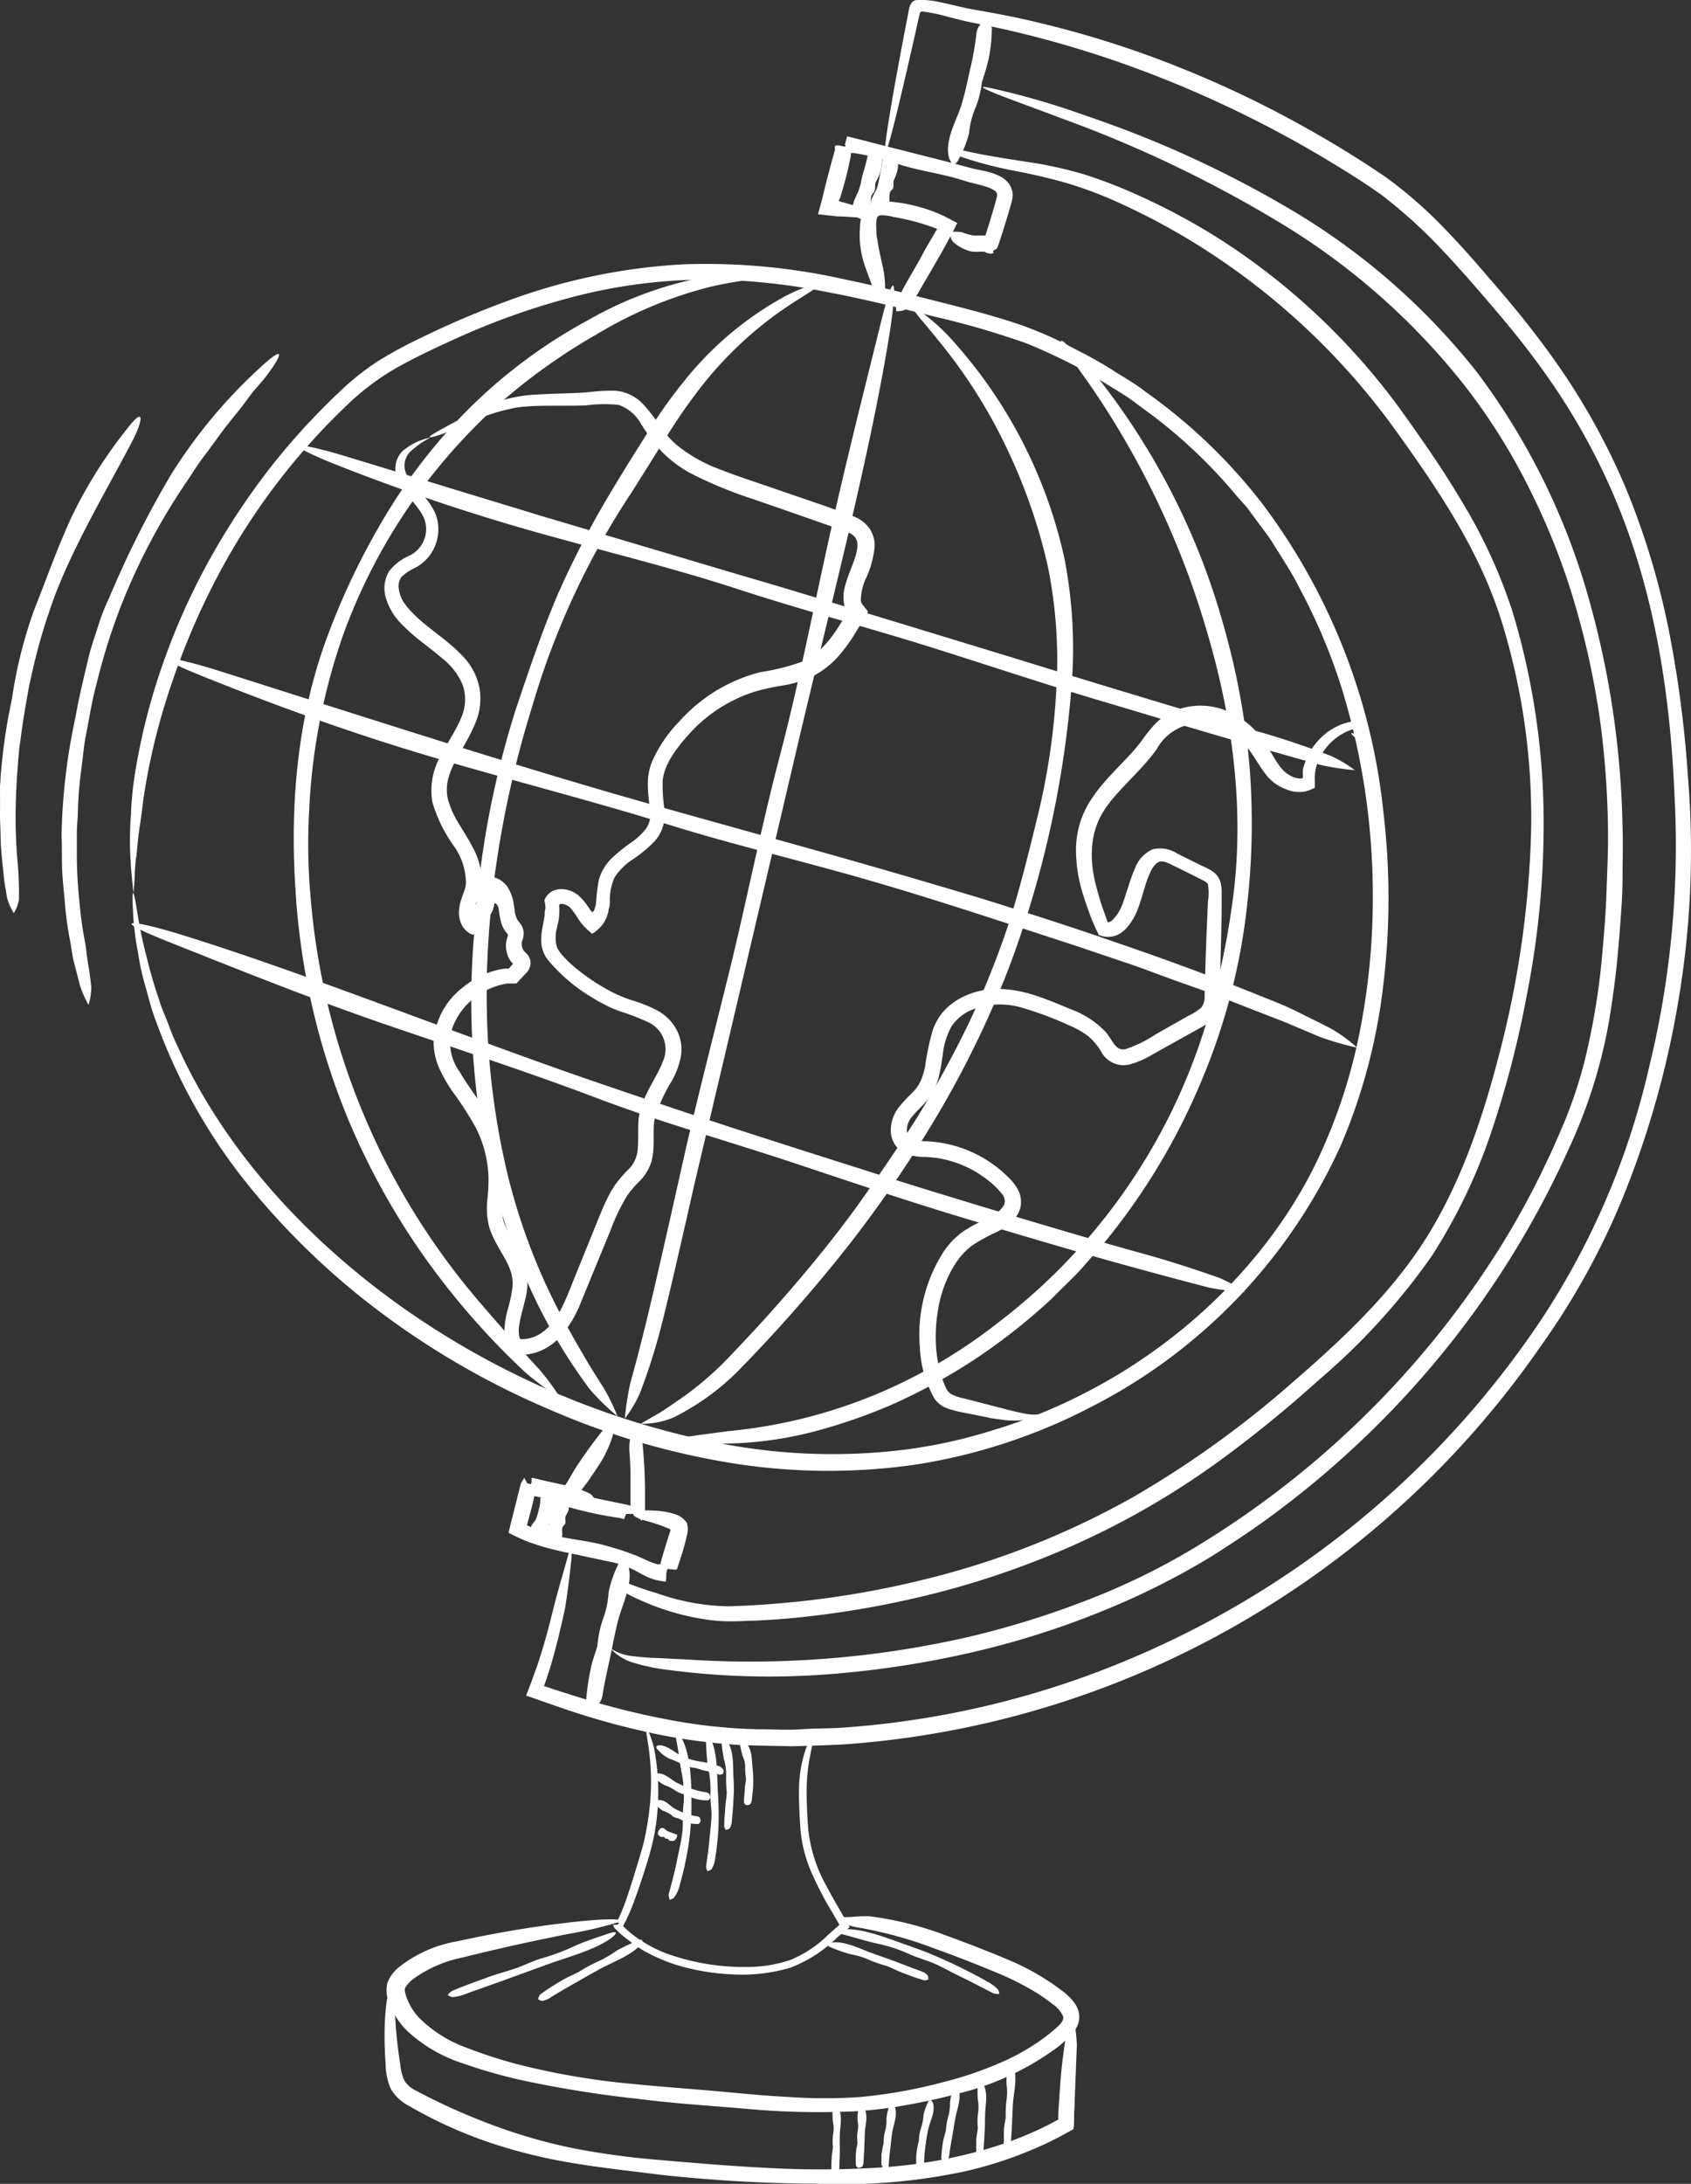 <svg id="OBJECTS" xmlns="http://www.w3.org/2000/svg" viewBox="0 0 171.43 221.27"><rect x="0" y="0" width="171.43" height="221.27" fill="#333333" stroke="none"/><defs><style>.cls-1{fill:#fff;}</style></defs><path class="cls-1" d="M776.21,270.11A64.39,64.39,0,0,1,779.33,258a67.77,67.77,0,0,1,4.83-10.49,72.15,72.15,0,0,1,6-8.95,70.16,70.16,0,0,1,6.85-7.46A26.84,26.84,0,0,1,800.9,228a41.88,41.88,0,0,1,4.24-2.3,89.54,89.54,0,0,1,8.59-3.69,60.6,60.6,0,0,1,18.16-3.82,64.09,64.09,0,0,1,16.38,1.54c2.67.55,5.31,1.19,7.93,1.86s5.24,1.3,7.86,2.1a38.13,38.13,0,0,1,7.62,3.15,40.48,40.48,0,0,1,3.58,2c1.15.74,2.36,1.4,3.43,2.25a55.18,55.18,0,0,1,11.85,11.34,62.79,62.79,0,0,1,12.31,31.48,73.44,73.44,0,0,1,0,17,58.56,58.56,0,0,1-4.3,16.46A55.35,55.35,0,0,1,873.12,334a57.7,57.7,0,0,1-17.83,5.82,62,62,0,0,1-18.79-.21,77.14,77.14,0,0,1-18.4-5.47,81.83,81.83,0,0,1-16.54-9.47,75.35,75.35,0,0,1-13.76-13.12A57.35,57.35,0,0,1,778.44,295c-.56-1.4-.84-2.73-1.19-3.9a25.65,25.65,0,0,1-.68-3.19,27.47,27.47,0,0,1-.51-4.27c-.11-1.94,0-2.14.2-1.17s.44,3.13,1.17,5.83a44.21,44.21,0,0,0,1.28,4.4c.22.79.58,1.56.89,2.36s.6,1.61,1,2.39c8.72,19.3,30.62,35.58,55.17,40.23a59.59,59.59,0,0,0,18.6.6,51.58,51.58,0,0,0,9-2,53.82,53.82,0,0,0,8.52-3.39c10.9-5.4,19.69-14.24,24.37-24.2a55.26,55.26,0,0,0,4.3-13.43,69.26,69.26,0,0,0,1.19-12.42,71.53,71.53,0,0,0-3.2-21.86,58.87,58.87,0,0,0-4.2-9.93c-.81-1.64-1.85-3.17-2.84-4.78-.52-.79-1.12-1.53-1.68-2.31l-.86-1.17-1-1.11a51.35,51.35,0,0,0-9-8.51c-.9-.63-1.76-1.36-2.74-1.94l-2.95-1.82a57.8,57.8,0,0,0-6.56-3.18,84.36,84.36,0,0,0-9.36-2.73c-3.48-.87-7.23-1.81-11.19-2.55a63.19,63.19,0,0,0-12.45-1.21,54.33,54.33,0,0,0-12.92,1.72,74.32,74.32,0,0,0-12.33,4.4c-2,.91-3.91,1.82-5.71,2.83a25.64,25.64,0,0,0-4.85,3.62,67.25,67.25,0,0,0-12.86,16.72A73.3,73.3,0,0,0,780,260.61a65.87,65.87,0,0,0-2.89,11.81c-.12,1.06-.25,2-.38,2.83s-.19,1.61-.27,2.33c0,.37-.09.72-.13,1.07l-.08,1.06c0,.7-.08,1.43-.13,2.21-.1-.84-.24-2.15-.32-3.61s-.06-3.08.07-4.5c0-.71.08-1.38.13-2s.13-1.07.18-1.43C776.27,269.69,776.3,269.48,776.21,270.11Z" transform="translate(-762.58 -191.41)"/><path class="cls-1" d="M826.47,331.58c1.39-5,2.34-9.22,3.22-13.05s1.65-7.33,2.48-11c1.49-6.43,3.14-12.72,4.69-19.1,1.6-6.69,2.92-13.3,4.64-19.9,1.92-7.24,3.37-14.62,5-22,1.65-7.56,3.52-14.9,5.36-22.35,1.72-7,1.56-3.08.88,1.16-2.05,12.78-6.54,29.66-9.6,42.85l-6.84,29.13L833,311.29c-1.19,5.25-2.38,10.51-3.26,14a61.38,61.38,0,0,1-2.29,7.28,12.18,12.18,0,0,1-1.53,2.57A30.55,30.55,0,0,1,826.47,331.58Z" transform="translate(-762.58 -191.41)"/><path class="cls-1" d="M822.34,332.13a55.73,55.73,0,0,1-7.23-13.06,67.27,67.27,0,0,1-3.48-12,79.79,79.79,0,0,1-.92-21.7,92.88,92.88,0,0,1,4.17-22.12c1.32-3.91,2.62-7.82,4.26-11.65a94.07,94.07,0,0,1,5.77-11c1.09-1.82,2.22-3.6,3.34-5.38a49.23,49.23,0,0,1,3.68-5.19,33.82,33.82,0,0,1,9.66-8.28,16.86,16.86,0,0,1,3.57-1.55c.63-.17.73-.1.47.14-.52.46-2.46,1.54-4.33,2.89a38.21,38.21,0,0,0-7.94,7.76A57.43,57.43,0,0,0,830,235.9l-3.33,5.31A79.54,79.54,0,0,0,816.53,263a103.75,103.75,0,0,0-3.62,15.86c-.17,1.18-.34,2.36-.45,3.57s-.25,2.46-.33,3.77a83.28,83.28,0,0,0-.16,8.86,77.19,77.19,0,0,0,2.08,15.39,62.19,62.19,0,0,0,5.54,14.47c1.29,2.38,2.81,5,4.17,7.08a21.16,21.16,0,0,1,1.42,2.91A23.25,23.25,0,0,1,822.34,332.13Z" transform="translate(-762.58 -191.41)"/><path class="cls-1" d="M815.89,330.51a76.75,76.75,0,0,1-11-12.77,73.53,73.53,0,0,1-6.78-12.37,71.87,71.87,0,0,1-5.58-23.9c-.55-8.57.18-17.21,3.13-25.28a73.25,73.25,0,0,1,6.09-12.69,56.07,56.07,0,0,1,8.77-11.08,52.81,52.81,0,0,1,11.62-8.54,38,38,0,0,1,13.56-4.68,17.32,17.32,0,0,1,4.4-.09c.74.1.8.21.43.32-.75.18-3.25.43-5.78,1a42.16,42.16,0,0,0-11.64,4.83,59.73,59.73,0,0,0-11.08,8.12,58.08,58.08,0,0,0-14.7,22.46,62.56,62.56,0,0,0-3.42,17.94,59.92,59.92,0,0,0,.14,8.32,72,72,0,0,0,17,41.07c2,2.34,4.25,4.87,6.21,7a24,24,0,0,1,2.16,2.94A32.26,32.26,0,0,1,815.89,330.51Z" transform="translate(-762.58 -191.41)"/><path class="cls-1" d="M830.84,333.63a32.71,32.71,0,0,0,6-5.09c1.7-1.79,3.27-3.47,4.71-5.12,2.9-3.29,5.41-6.36,7.87-9.73,2.14-3,4.2-6,6.13-9.05a106.59,106.59,0,0,0,5.24-9.56A89.4,89.4,0,0,0,865,284.5c1.12-3.6,2-7.23,2.9-10.92a69.74,69.74,0,0,0,1.77-12.36,47.73,47.73,0,0,0-.85-12.36,56.22,56.22,0,0,0-4.16-12,52.64,52.64,0,0,0-6.74-10.7c-1.25-1.56-2.07-2.48-2.46-3s-.35-.66,0-.5a20.69,20.69,0,0,1,4,3.6,48.44,48.44,0,0,1,11.05,21.83,47.84,47.84,0,0,1,.69,13,104.19,104.19,0,0,1-6.28,28.22,100.45,100.45,0,0,1-7.34,15.14,124.79,124.79,0,0,1-9.1,13.3,157.15,157.15,0,0,1-10.65,12.13,24.84,24.84,0,0,1-7,5.16,8.35,8.35,0,0,1-3.29.63c.49-.32,1.54-.87,2.33-1.38S831.17,333.38,830.84,333.63Z" transform="translate(-762.58 -191.41)"/><path class="cls-1" d="M836.22,336.43a51.57,51.57,0,0,0,16-4.1A53.5,53.5,0,0,0,864,325.24a59.95,59.95,0,0,0,20.74-29.75,77.06,77.06,0,0,0,2.72-12.24c1.36-9.17.18-18.63-2.43-27.53a86.82,86.82,0,0,0-12.14-25.58c-2.61-3.63-3.15-4.54-2.5-4.11a28,28,0,0,1,4.08,4.41,71.33,71.33,0,0,1,12.17,24.4A75.22,75.22,0,0,1,889.25,269a72.57,72.57,0,0,1-.18,13.56,63.33,63.33,0,0,1-4.63,18.22,65.5,65.5,0,0,1-9.6,16.16c-.72.87-1.57,1.8-2.47,2.84s-2,2-3.1,3.15a61.12,61.12,0,0,1-7.77,6.14,58.9,58.9,0,0,1-8.72,4.75,56.69,56.69,0,0,1-7.77,2.66,37.85,37.85,0,0,1-9.54,1.2,14.24,14.24,0,0,1-3.65-.63C833.11,336.83,837.15,336.33,836.22,336.43Z" transform="translate(-762.58 -191.41)"/><path class="cls-1" d="M896.49,296.51l-3.73-1.57-3.48-1.35c-2.22-.87-4.28-1.69-6.28-2.38s-3.87-1.43-5.75-2.08l-5.66-1.91c-6.74-2.19-13.38-4.42-20.17-6.4-7.1-2.09-14.18-3.71-21.2-5.9-7.71-2.39-15.57-4.38-23.36-6.67-8-2.34-15.72-5.11-23.41-8.19-7.22-2.89-3.07-2.06,1.33-.68,13.24,4.19,31.09,10,45.15,13.9,12.87,3.62,18.19,5,31,8.82,1.84.55,4.14,1.28,6.67,2.09s5.29,1.72,8,2.67c5.51,1.87,11,3.93,14.54,5.37,1.25.5,2.58,1,3.84,1.63s2.5,1.23,3.61,1.81a15.87,15.87,0,0,1,2.58,1.89A30.58,30.58,0,0,1,896.49,296.51Z" transform="translate(-762.58 -191.41)"/><path class="cls-1" d="M896.53,268.93c-9.59-2.66-15.73-4.54-22.56-6.57-6-1.79-11.86-3.76-17.81-5.62-6.24-1.93-12.43-3.57-18.57-5.57-6.75-2.22-13.7-3.88-20.59-5.82a210.9,210.9,0,0,1-20.7-7c-6.34-2.61-2.66-1.91,1.22-.74l19.69,6,20.19,6c5.66,1.64,9.63,2.89,13.6,4.09l13.58,4.14c6.46,2,19.55,6,26.07,7.84,2.28.66,4.77,1.52,6.83,2.31a12.66,12.66,0,0,1,2.44,1.45A26,26,0,0,1,896.53,268.93Z" transform="translate(-762.58 -191.41)"/><path class="cls-1" d="M885.15,321.87c-10.23-2.66-16.77-4.62-24-6.79-6.37-1.9-12.58-4-18.88-6.1-6.59-2.16-13.14-4-19.57-6.46-7.07-2.66-14.3-5-21.47-7.46-7.38-2.56-14.47-5.4-21.65-8.26-6.75-2.7-2.87-2,1.27-.72,12.46,3.84,28.79,10.38,41.69,14.81,11.84,4.05,16.72,5.59,28.64,9.38,6.82,2.18,20.73,6.37,27.67,8.27,2.43.68,5.09,1.54,7.3,2.33a13.65,13.65,0,0,1,2.63,1.45A25.27,25.27,0,0,1,885.15,321.87Z" transform="translate(-762.58 -191.41)"/><path class="cls-1" d="M853.46,222c1.08-2.23,2-3.54,2.77-5.06.37-.67.76-1.31,1.16-2,0-.06.12-.2.13-.2h0l.06-.06c0-.05,0-.08-.1-.12a22.64,22.64,0,0,0-4.34-1.17,4.71,4.71,0,0,0-1.16-.17c-.33,0-.41.09-.49.27a2.92,2.92,0,0,0-.07,1c0,.41,0,.82.11,1.22.11.82.29,1.59.49,2.49a10.2,10.2,0,0,1,.28,2.82c-.12,1.77-.81.76-1.12-.15-.25-.69-.52-1.41-.79-2.16a9.75,9.75,0,0,1-.63-2.74,8.89,8.89,0,0,1,0-1.46,4.16,4.16,0,0,1,.34-1.62,1.84,1.84,0,0,1,.72-.8,2.12,2.12,0,0,1,.93-.29,8.11,8.11,0,0,1,1.37.07,16.31,16.31,0,0,1,3.57.79c.25.08.5.17.76.28l.38.16.47.21,1.32.69c-.2.45-.48.95-.76,1.48-.77,1.5-2.52,4.43-3.35,5.87a5.26,5.26,0,0,1-1.13,1.39c-.23.21-.61.16-.92.22A2.35,2.35,0,0,1,853.46,222Z" transform="translate(-762.58 -191.41)"/><path class="cls-1" d="M860.09,214.93a4.79,4.79,0,0,0,1.21.34,5.53,5.53,0,0,0,.56,0h.59c.07,0,.06-.06.06-.1.13-.4.25-.79.37-1.17.24-.8.48-1.57.68-2.34l.1-.38,0-.16s0,0,0,0a.52.52,0,0,0-.24-.39,3.32,3.32,0,0,0-1-.44c-.39-.13-.83-.23-1.3-.35a7.1,7.1,0,0,1-.72-.2l-.66-.2c-2.15-.63-4.34-.88-6.44-1.62a20.81,20.81,0,0,0-2.34-.66l-1.19-.24-.59-.1-.17,0h-.17c0,.1,0,.12,0,.26l-.21,1c-.16.74-.35,1.47-.56,2.2l-.32,1.08c-.06.13-.09.17-.15.3l.17.07.14.05.37.09c.49.14,1,.29,1.47.45,2.26.85.79,1.09-.58,1l-1.28-.08-.36,0-.64-.07-1.38-.15c.13-.48.26-1,.4-1.46l.25-1.05c.13-.52.26-1.05.4-1.57s.28-1.06.43-1.59l.11-.4.14-.51c-.3-.93,1.41.12,1-.48l.22-.83,1,.24.59.15,1.16.3,2.2.56,4.75,1.2,2.15.57.59.16.58.14c.42.08.9.17,1.43.32a5,5,0,0,1,1.24.51,2.67,2.67,0,0,1,.72.65,2.21,2.21,0,0,1,.38,1.14,3.54,3.54,0,0,1-.18.93c-.07.25-.14.52-.22.78l-.48,1.58c-.18.56-.36,1.12-.53,1.63-.08.18-.12.43-.25.53l-.37.24,0,0h0c0-.05.18.38.09.2h0l-.06,0-.17.05a1.48,1.48,0,0,1-.51-.1l-.19-.1-.14,0h-.34a4.07,4.07,0,0,1-.68,0,2.21,2.21,0,0,1-.42-.08l-.35-.13a4.36,4.36,0,0,1-1.16-.7c-.36-.31-.35-.73-.47-1.09A6.15,6.15,0,0,1,860.09,214.93Z" transform="translate(-762.58 -191.41)"/><path class="cls-1" d="M819.13,357.52c-.22.9-.46,1.77-.71,2.64l-.41,1.28-.26.76s0,.06,0,.08l.08,0,.17.05,1.21.4,2.39.75a80,80,0,0,0,9.24,2.26,54.74,54.74,0,0,0,8.75.88c1.43,0,2.83.1,4.22,0s2.75-.07,4.09-.16a90.85,90.85,0,0,0,29.85-7.23,93.91,93.91,0,0,0,41-34,77.64,77.64,0,0,0,11-25.64,94.49,94.49,0,0,0,2.58-27.75c-.44-10.29-2.06-20.63-6.11-30.14a66.21,66.21,0,0,0-7.66-13.37c-1.52-2.1-3.15-4.07-4.85-6.06s-3.39-3.93-5.17-5.79a49.91,49.91,0,0,0-5.84-5.27c-2.09-1.51-4.4-2.9-6.65-4.24a115.18,115.18,0,0,0-14.1-7A108.48,108.48,0,0,0,867,195c-1.27-.32-2.55-.62-3.84-.89l-1.93-.39c-.67-.13-1.33-.3-2-.47s-1.27-.34-1.9-.47c-.31-.06-.62-.12-.93-.16s-.35-.06-.5,0a.41.41,0,0,0-.08.19l-.08.32-.22,1-.44,1.94c-4.41,19.43-2.81,8.91-.53-2.77l.19-1a1.44,1.44,0,0,1,.25-.58.69.69,0,0,1,.52-.3,7.92,7.92,0,0,1,2.06.15c1.17.22,2.29.54,3.39.75,2.27.39,4.65.83,7,1.41a101,101,0,0,1,14.27,4.54,108.5,108.5,0,0,1,14,6.81c2.31,1.32,4.54,2.72,6.77,4.23a44,44,0,0,1,6.11,5.35c1.88,1.93,3.64,4,5.36,6s3.42,4.1,5,6.27a68.71,68.71,0,0,1,7.88,13.81,77.44,77.44,0,0,1,4.45,14.73A115.74,115.74,0,0,1,933.69,270a90.91,90.91,0,0,1-.94,22.69,93.7,93.7,0,0,1-4.94,18.25,74.08,74.08,0,0,1-8.91,16.69,94.41,94.41,0,0,1-29.6,27.64,93.29,93.29,0,0,1-41.45,12.9c-1.72.08-3.4.13-5,.17l-4.74-.1a61.35,61.35,0,0,1-8.32-1,78.92,78.92,0,0,1-10.42-2.83l-3.07-1.07-.27-.09s-.13,0-.09-.07L816,363l.2-.53.38-1c.14-.41.29-.81.43-1.21.56-1.62,1-3.23,1.4-4.78.43-1.75.78-3.05,1.13-4.24.17-.59.33-1.15.49-1.73l.24-.87.12-.46,0-.11s0,0,0-.08,0,0,0-.06a.08.08,0,0,0-.09,0s0,0,0,0l0,0a.25.25,0,0,0,.07.35.23.23,0,0,1-.14-.21.4.4,0,0,1,0-.11l0-.05s0,0,.13-.11.16.15.17.14a.1.1,0,0,1,0,0v.29l0,.72c0,.52-.11,1.1-.16,1.71-.14,1.22-.32,2.55-.51,3.73C819.32,356.83,818.89,358.56,819.13,357.52Z" transform="translate(-762.58 -191.41)"/><path class="cls-1" d="M827.63,336.83a52.76,52.76,0,0,1,.34,5.32c0,.33,0,.66,0,1l0,1.6-.24.5-.12.25,0,0h0c-1.09-1.41-.3-.39-.55-.7h-1l-.13.31-.06.15,0,.07h0l-.2-.05-.29-.07a40.11,40.11,0,0,1-4.31-.87c-.42-.12-.81-.22-1.2-.31a3.12,3.12,0,0,0-.09-.56l0-.08v0s0,0-.11,0l-.57.16h0l.64-.25h0v-.05a3.33,3.33,0,0,0,.1-.38c0-.13.06-.32.09-.51a3.47,3.47,0,0,1-.06-.45l.22-.34.28-.47.55-.94a48.22,48.22,0,0,1,2.91-4c.89-1.22,1.12-.21.85.76a11.58,11.58,0,0,1-1.47,3.06c-.32.5-.67,1-1,1.49l-.55.73-.28.36a.13.13,0,0,0-.07,0l-.22.18s.08.06.14.09l.15.05,4.81,1,.17.05c.07,0,.18.08.14-.05v-.12c0-.66,0-1.59,0-2.52,0-1.09-.06-2.17-.12-2.9a5.09,5.09,0,0,1,.21-1.65c.09-.28.44-.42.67-.62A2.21,2.21,0,0,1,827.63,336.83Z" transform="translate(-762.58 -191.41)"/><path class="cls-1" d="M829,352.77a22.87,22.87,0,0,0,7.36,1.39c2.41-.06,4.81-.24,7.06-.47A94,94,0,0,0,856,351.51a83.53,83.53,0,0,0,21.32-8.34,101.74,101.74,0,0,0,16.31-11.71c5.07-4.39,10-9,13.55-14.64,3.7-5.92,5.88-12.64,7.58-19.35a99.28,99.28,0,0,0,3-20.58,67.06,67.06,0,0,0-3-22.68c-2.3-7.3-6.73-13.73-11.28-20A71.14,71.14,0,0,0,886.7,218a68.51,68.51,0,0,0-10.13-5.79,42.23,42.23,0,0,0-5.42-2.12c-1.86-.56-3.78-1-5.71-1.37s-3.3-.75-4.45-1.1l-.8-.26-.41-.16-.18-.07s-.05.09-.07.13l-.1.28-.23.58a1.2,1.2,0,0,1-.16.3c-.07.09-.1,0-.07-.36a13.08,13.08,0,0,1,.23-1.56c0-.07,0-.06.08-.05l.13,0,.28.07.63.16,1.21.26c1.71.35,3.83.66,6,1a42.27,42.27,0,0,1,5,1.15,48.86,48.86,0,0,1,5,1.91,65.3,65.3,0,0,1,9.83,5.37,68.23,68.23,0,0,1,17,16.26c2.33,3.23,4.61,6.5,6.63,9.94a52.94,52.94,0,0,1,4.93,10.82,74.16,74.16,0,0,1,3.15,22.11,89.13,89.13,0,0,1-1.73,16.86A100.79,100.79,0,0,1,913.8,306a56,56,0,0,1-6.12,12.74,66.82,66.82,0,0,1-11.44,12.52,123.88,123.88,0,0,1-10.43,8.45,82.08,82.08,0,0,1-14.12,8.14,87.84,87.84,0,0,1-15.44,5.27,96.76,96.76,0,0,1-13.3,2.23c-1.3.12-2.64.21-4,.27-.68,0-1.35.06-2,.06a18.24,18.24,0,0,1-2.1-.09,25.19,25.19,0,0,1-7.57-2.15,14.73,14.73,0,0,1-1.32-.66l-.7-.39a6.69,6.69,0,0,1-.64-.39c.21-.39.41-.75.55-1.05a7.71,7.71,0,0,0,.32-.73,6.63,6.63,0,0,0,.41-1.62,5.82,5.82,0,0,1,0,1.48,8.31,8.31,0,0,1-.15.94c-.07.3-.09.41-.14.59l1.29.47c.53.2,1,.36,1.4.49C829.09,352.81,829.45,352.91,829,352.77Z" transform="translate(-762.58 -191.41)"/><path class="cls-1" d="M821.94,344c-1.39-.23-2.57-.45-3.65-.68L816.8,343c-.09,0-.06,0-.06,0h0l0,.07-.13.56c-.12.52-.26,1-.4,1.55l-.2.72s0,0,0,0l0,.05.66.3c.46.2.93.37,1.41.53,2,.62,4.23.69,6.32,1.35a25.73,25.73,0,0,1,2.93,1c.46.21.9.42,1.32.58a4.62,4.62,0,0,0,.6.19.39.39,0,0,0,.16,0h.14v-.15l.06-.2c.17-.62.36-1.23.54-1.83l.4-1.26c0-.07,0-.1-.17-.17s-.49-.21-.75-.3c-.53-.19-1.09-.36-1.66-.52-1.11-.3-1.36-.63-1.09-.78a3.75,3.75,0,0,1,1.63-.24,10.27,10.27,0,0,1,1.61.15,5.31,5.31,0,0,1,.89.23,2.25,2.25,0,0,1,1.22.9l.09.51a5.62,5.62,0,0,1-.06.56l-.17.72c-.1.39-.21.79-.33,1.18s-.25.78-.38,1.18l-.1.29s0,.4-.43.26l-.5-.05h-.12v0l0,.07a2.63,2.63,0,0,0-.09.3l-.05.9a5.28,5.28,0,0,1-.68-.09,4.13,4.13,0,0,1-.58-.14,4.88,4.88,0,0,1-.78-.31c-.48-.23-.89-.48-1.29-.68a9.56,9.56,0,0,0-2.42-.8l-4.7-1c-.7-.16-1.39-.32-2.16-.55-.38-.12-.78-.25-1.2-.4s-.74-.28-1.6-.7l-.33-.16-.18-.08s0-.12,0-.18l.2-.83c.1-.38.2-.79.31-1.22l.7-2.79.22-.37.11-.18,0-.05h0c.67,1.2.19.33.34.6h0l.06,0,.3.07c0,.06,0-.12.06-.2l0-.29,0-.14s0,0,.06,0l.13,0,.78.2.58.13,2,.43a9.52,9.52,0,0,1,2.32.81c.38.19.51.59.71.9A4,4,0,0,1,821.94,344Z" transform="translate(-762.58 -191.41)"/><path class="cls-1" d="M844.74,369.16a17.74,17.74,0,0,0-.38,4c0,1.24.07,2.41.15,3.51a14.89,14.89,0,0,0,1.87,5.86c.43.82.89,1.62,1.35,2.42l.82,1.42.17.29-.27.22-.44.37-.53.44a13.78,13.78,0,0,1-4.79,3.09,17.21,17.21,0,0,1-5.9.67,22.71,22.71,0,0,1-5.78-1,18.06,18.06,0,0,1-3.18-1.4,14.13,14.13,0,0,1-1.46-1c-.23-.18-.47-.35-.69-.54l-.33-.29-.47-.46-.13-.27,0-.07.36,0h0s0,0,.05,0l.17-.16,0,0s0,0,0,0l-.1-.07-.09-.07h0s0,0,0,0,.06,0,.12,0l.18.06-.24-.16h0l0,0,0-.06a.83.83,0,0,1,.07-.13l.13-.27q.13-.29.24-.57c.16-.39.31-.79.45-1.18.27-.8.53-1.61.78-2.42.32-1.05.64-2.09.93-3.13a29,29,0,0,0,.57-3.14,24.48,24.48,0,0,0,0-6.4c-.3-2-.39-2.47-.18-2.17a9.63,9.63,0,0,1,.81,2.62,23.25,23.25,0,0,1-.18,8.57c-.34,1.54-.82,3-1.3,4.44-.24.73-.5,1.46-.77,2.18-.14.36-.29.72-.45,1.07l-.25.54-.14.26-.08.14,0,.07-.09.13a.07.07,0,0,1,0,0s0,0,0,0l.11.1.3.27a7.75,7.75,0,0,0,.62.52,11.53,11.53,0,0,0,1.31.88,13.16,13.16,0,0,0,2.78,1.24,23.28,23.28,0,0,0,8.25,1.1,13.18,13.18,0,0,0,3.67-.72,11.72,11.72,0,0,0,3.73-2.49l1.13-1c.07,0,0-.08,0-.12l-.23-.39-.52-.89a34.61,34.61,0,0,1-2.07-4,13.94,13.94,0,0,1-1.1-4.41c-.09-1.41-.15-2.69-.14-3.72a13.19,13.19,0,0,1,.69-4.33,4.47,4.47,0,0,1,.92-1.43C845,367.79,844.65,369.57,844.74,369.16Z" transform="translate(-762.58 -191.41)"/><path class="cls-1" d="M850.69,385.56a33.93,33.93,0,0,1,7.66,1.9c2.27.83,4.3,1.61,6.29,2.45a24.88,24.88,0,0,1,5.49,3.11,6.41,6.41,0,0,1,1.26,1.17,2.9,2.9,0,0,1,.51.94,2.24,2.24,0,0,1,0,1.26,3.45,3.45,0,0,1-1.16,1.64c-.4.35-.79.7-1.22,1a28.06,28.06,0,0,1-9.84,4.51c-1.72.47-3.46.84-5.2,1.15a41.46,41.46,0,0,1-5.33.64,79.8,79.8,0,0,1-11.07-.27c-3.63-.31-7.22-.53-10.87-1a114.63,114.63,0,0,1-12-1.94,53.92,53.92,0,0,1-5.88-1.71,15,15,0,0,1-5.46-3.22,7.63,7.63,0,0,1-1.85-2.9,3.13,3.13,0,0,1-.16-2,3.77,3.77,0,0,1,1.17-1.57,13,13,0,0,1,5.92-2.62,111.06,111.06,0,0,1,12.17-2c3.86-.39,4.78-.2,4.16.06a40.25,40.25,0,0,1-5,1.18c-3.38.67-7,1.45-10.8,2.4a13,13,0,0,0-5,2.17,3.92,3.92,0,0,0-.79.84.51.51,0,0,0-.07.26,2.15,2.15,0,0,0,.08.48,6,6,0,0,0,1.29,2.28,13,13,0,0,0,4.77,3.07,48.08,48.08,0,0,0,5.68,1.82,74.33,74.33,0,0,0,11.24,1.89c3.29.33,6.11.51,8.7.75s4.9.46,7.22.58a52.11,52.11,0,0,0,7.17,0,50.71,50.71,0,0,0,8.47-1.52,36.91,36.91,0,0,0,6.42-2.25,22.74,22.74,0,0,0,3.45-2,19.49,19.49,0,0,0,1.6-1.28,2.85,2.85,0,0,0,.57-.64.64.64,0,0,0,.06-.52,3.11,3.11,0,0,0-1.14-1.27,15.92,15.92,0,0,0-1.69-1.17,28.05,28.05,0,0,0-3.58-1.82c-2.39-1-4.66-1.88-6.43-2.51a42.55,42.55,0,0,0-7.65-2.15,7.27,7.27,0,0,1-1.7-.44,1.92,1.92,0,0,1-.62-.47.61.61,0,0,1-.12-.66c0,.26.28.4.69.46a3.18,3.18,0,0,0,.62,0l.73-.05C850.4,385.53,851.11,385.59,850.69,385.56Z" transform="translate(-762.58 -191.41)"/><path class="cls-1" d="M871.75,398.63c-.08,2-.15,3.85-.22,5.56q0,.65-.06,1.26l0,.62c0,.29,0,.75-.08,1.08l-1.47.8-1.06.53a41.12,41.12,0,0,1-8.36,2.91,60,60,0,0,1-15.26,1.27,152.43,152.43,0,0,1-15.77-.91c-2.87-.37-5.76-.67-8.65-1.15a53.86,53.86,0,0,1-8.55-2.09,45.15,45.15,0,0,1-8.19-3.71,4.47,4.47,0,0,1-1.89-1.77,6.21,6.21,0,0,1-.51-2.4,37.35,37.35,0,0,1-.08-4.49c.16-2.82.53-3.43.69-2.95a27.28,27.28,0,0,1,.42,3.68c.11,1.22.25,2.49.46,3.78a4.56,4.56,0,0,0,.44,1.63,3,3,0,0,0,1.23,1,63.41,63.41,0,0,0,7.79,3.48,54.41,54.41,0,0,0,8.32,2.36,80.32,80.32,0,0,0,8.14,1.11c4.75.41,8.11.68,11.46.84a95.32,95.32,0,0,0,11.42-.06,50.43,50.43,0,0,0,10.7-1.88,37.28,37.28,0,0,0,5.54-2.11c.42-.21.83-.4,1.22-.62l.38-.21c.06,0,.05-.07.05-.13,0-.79.08-1.53.12-2.18a55.81,55.81,0,0,1,.61-5.82,8.65,8.65,0,0,1,.82-2.19A16.8,16.8,0,0,1,871.75,398.63Z" transform="translate(-762.58 -191.41)"/><path class="cls-1" d="M830.36,383.37c.4-1.48.65-2.42.86-3.49s.42-1.86.53-2.81,0-2,.14-3a11.91,11.91,0,0,0-.25-3.26c-.18-1.11-.31-2.21-.54-3.31s.27-.6.58,0c.93,1.77,1,4.48,1,6.48a27.71,27.71,0,0,1-.31,4.46,35.68,35.68,0,0,1-.94,4.19,3.41,3.41,0,0,1-.48,1c-.11.16-.31.19-.46.28A1.49,1.49,0,0,1,830.36,383.37Z" transform="translate(-762.58 -191.41)"/><path class="cls-1" d="M834.16,380.51c.17-1.2.28-2,.35-2.83s.18-1.51.2-2.27-.16-1.58-.1-2.38a11.08,11.08,0,0,0-.26-2.63c-.14-.88-.16-1.84-.21-2.66,0-.12-.11-.1-.09-.07a0,0,0,0,0,.07,0c0-.06.09-.25.24-.26s.3.19.35.34c.62,1.45.56,3.56.64,5.16a35.45,35.45,0,0,1,.07,3.57,28.36,28.36,0,0,1-.37,3.42,2.4,2.4,0,0,1-.32.87c-.09.14-.27.16-.41.24A1,1,0,0,1,834.16,380.51Z" transform="translate(-762.58 -191.41)"/><path class="cls-1" d="M836,376.49c0-.84.08-1.36.11-1.94s.13-1,.15-1.54a14.27,14.27,0,0,1-.07-1.6,5,5,0,0,0-.22-1.75,17.92,17.92,0,0,1-.25-1.79c-.08-.57.33-.38.56-.07.68.91.6,2.41.65,3.5s.08,1.42,0,2.43c0,.58-.12,1.75-.17,2.33a1.23,1.23,0,0,1-.21.59c-.07.1-.25.12-.38.17A1.13,1.13,0,0,1,836,376.49Z" transform="translate(-762.58 -191.41)"/><path class="cls-1" d="M838,374.05c0-.59.07-.94.08-1.35s.12-.7.13-1.05a8.3,8.3,0,0,1-.09-1.11,2.35,2.35,0,0,0-.25-1.19,12.22,12.22,0,0,1-.28-1.23c-.1-.39.3-.35.53-.17.69.54.67,1.68.74,2.45a12.82,12.82,0,0,1,.08,1.75c0,.42-.1,1.26-.15,1.68a.63.63,0,0,1-.21.41c-.06.06-.24.05-.36.07A.72.72,0,0,1,838,374.05Z" transform="translate(-762.58 -191.41)"/><path class="cls-1" d="M835.52,371.23a6.35,6.35,0,0,0-1.33-.38c-.38-.07-.76-.22-1.17-.32a3.75,3.75,0,0,1-1.28-.35,8.06,8.06,0,0,0-1.34-.6,3.79,3.79,0,0,1-1.17-.93c-.32-.34.1-.45.38-.4.85.13,1.56.9,2.34,1.21a8.48,8.48,0,0,0,1.75.45,10.27,10.27,0,0,1,1.83.47.84.84,0,0,1,.39.38c.05.09,0,.25-.06.38A1.48,1.48,0,0,1,835.52,371.23Z" transform="translate(-762.58 -191.41)"/><path class="cls-1" d="M834.37,373.82a4.53,4.53,0,0,1-1.33-.17,5.87,5.87,0,0,1-1-.41,3,3,0,0,1-1-.41,3.65,3.65,0,0,0-1.08-.54,3.83,3.83,0,0,1-1-.77c-.28-.27.1-.44.35-.43.77,0,1.36.72,2,1a9.15,9.15,0,0,0,1.42.57,7.54,7.54,0,0,0,1.42.34.58.58,0,0,1,.35.19c.06.06.06.23.09.36A.59.59,0,0,1,834.37,373.82Z" transform="translate(-762.58 -191.41)"/><path class="cls-1" d="M833.4,376.21a3.13,3.13,0,0,1-1.09-.13,3.76,3.76,0,0,1-.79-.36c-.27-.13-.61-.12-.82-.36a2.58,2.58,0,0,0-.88-.47,2.28,2.28,0,0,1-.75-.67c-.21-.24.14-.42.36-.43.66,0,1.07.61,1.57.88a6.65,6.65,0,0,0,1.13.49,5.43,5.43,0,0,0,1.14.28.42.42,0,0,1,.28.17,1.47,1.47,0,0,1,.05.36A.8.8,0,0,1,833.4,376.21Z" transform="translate(-762.58 -191.41)"/><path class="cls-1" d="M830.92,377.92a1,1,0,0,1-.41,0c-.1,0-.15-.14-.24-.2s-.23.05-.29-.1-.22-.09-.34-.09-.21-.12-.32-.21,0-.43.12-.55c.3-.37.55,0,.76.13s.29.11.49.2a2.48,2.48,0,0,0,.48.17c.05,0,.07.07.06.16a2.3,2.3,0,0,1-.12.31C831,377.84,830.89,377.94,830.92,377.92Z" transform="translate(-762.58 -191.41)"/><path class="cls-1" d="M808.4,393.13c1.49-.62,2.47-.95,3.55-1.35s1.92-.6,2.88-.93,1.92-.84,2.94-1.1A22.1,22.1,0,0,0,821,388.5c1.1-.47,2.21-.82,3.33-1.2s.64.19.08.57c-1.68,1.15-4.31,1.84-6.27,2.55L813.8,392c-1,.37-3.13,1.1-4.16,1.49a4.25,4.25,0,0,1-1.15.26c-.2,0-.35-.12-.52-.18C808.06,393.35,808.5,393.07,808.4,393.13Z" transform="translate(-762.58 -191.41)"/><path class="cls-1" d="M817.33,393.5a24.8,24.8,0,0,1,2.14-1.39c.58-.35,1.21-.61,1.81-.92a15.09,15.09,0,0,1,1.83-1,11.55,11.55,0,0,0,2-1.15,18.24,18.24,0,0,1,2.13-1c.67-.3.49.21.17.54-1,1-2.67,1.61-3.9,2.27s-1.56.88-2.67,1.5c-.64.36-1.92,1.1-2.53,1.5a2.24,2.24,0,0,1-.74.29c-.14,0-.29-.09-.43-.14A1,1,0,0,1,817.33,393.5Z" transform="translate(-762.58 -191.41)"/><path class="cls-1" d="M863.29,393.37c-1.4-.7-2.29-1.19-3.3-1.67s-1.72-.91-2.62-1.31-1.93-.65-2.85-1.1a15.59,15.59,0,0,0-3.22-1c-1.12-.27-2.2-.61-3.31-.9s-.43-.51.24-.52c2-.05,4.53,1,6.44,1.67s2.49.92,4.21,1.7c1,.45,2.93,1.44,3.89,2a4,4,0,0,1,.93.69c.14.14.14.34.2.51A1.68,1.68,0,0,1,863.29,393.37Z" transform="translate(-762.58 -191.41)"/><path class="cls-1" d="M856.32,392.07c-.92-.26-1.49-.5-2.13-.73s-1.09-.49-1.64-.71a17.35,17.35,0,0,1-1.76-.6,7.76,7.76,0,0,0-1.95-.61,15.47,15.47,0,0,1-2-.69c-.62-.23-.2-.48.22-.52,1.26-.1,2.72.66,3.89,1.08s1.52.52,2.59.93c.61.23,1.84.71,2.47.93a1.54,1.54,0,0,1,.59.38c.1.09.08.27.11.41A1,1,0,0,1,856.32,392.07Z" transform="translate(-762.58 -191.41)"/><path class="cls-1" d="M864.35,409.41c0-.83,0-1.36,0-2s.15-1,.19-1.53a10.79,10.79,0,0,1,.07-1.61,5.77,5.77,0,0,0,0-1.76,12.15,12.15,0,0,1,.13-1.81c.06-.57.42-.28.56.06.44,1,.1,2.42,0,3.49s-.07,1.38-.13,2.37c0,.56-.12,1.7-.13,2.27a1.36,1.36,0,0,1-.18.59c-.06.1-.23.13-.36.19A.78.78,0,0,1,864.35,409.41Z" transform="translate(-762.58 -191.41)"/><path class="cls-1" d="M861.55,410c0-.72,0-1.16,0-1.67s.13-.87.16-1.31a7.71,7.71,0,0,1,0-1.36,4.25,4.25,0,0,0,0-1.51,10,10,0,0,1,0-1.55c0-.49.4-.26.56,0,.49.85.21,2.07.18,3s0,1.2-.07,2.05c0,.48-.1,1.47-.11,2a.94.94,0,0,1-.17.5c-.06.08-.24.1-.36.15S861.53,409.89,861.55,410Z" transform="translate(-762.58 -191.41)"/><path class="cls-1" d="M858,410.11a14.22,14.22,0,0,1,.17-1.62c.06-.43.22-.83.31-1.25a6.49,6.49,0,0,1,.21-1.32,4.52,4.52,0,0,0,.2-1.46,7.51,7.51,0,0,1,.32-1.48c.12-.46.44-.18.55.12.31.9-.16,2-.32,2.88s-.2,1.15-.33,1.95c-.09.47-.25,1.4-.3,1.88a1,1,0,0,1-.21.47c-.07.07-.25.08-.37.11A.89.89,0,0,1,858,410.11Z" transform="translate(-762.58 -191.41)"/><path class="cls-1" d="M855.5,411a7.12,7.12,0,0,1,0-1.52,8,8,0,0,1,.24-1.18,4.21,4.21,0,0,1,.19-1.23,4.5,4.5,0,0,0,.27-1.35,5.27,5.27,0,0,1,.47-1.33c.18-.41.46-.08.52.2.2.84-.34,1.77-.51,2.57s-.18,1-.29,1.76a12.29,12.29,0,0,0-.12,1.71.77.77,0,0,1-.14.45c-.05.07-.22.1-.34.15A.85.85,0,0,1,855.5,411Z" transform="translate(-762.58 -191.41)"/><path class="cls-1" d="M852,410.88c-.06-.09-.07-.09-.06-.1v0s0-.07,0-.09,0-.24,0-.34l0-.65a10.74,10.74,0,0,1,.22-1.13,5.23,5.23,0,0,1,.13-1.19,3.57,3.57,0,0,0,.15-1.3,6,6,0,0,1,.3-1.32c.12-.41.44-.16.55.1.32.8-.13,1.79-.25,2.57s-.12,1-.21,1.74c-.06.44-.13,1.22-.16,1.72a.63.63,0,0,1-.53.52A.22.22,0,0,1,852,411c.1-.09,0,0,.06-.06S852,410.84,852,410.88Z" transform="translate(-762.58 -191.41)"/><path class="cls-1" d="M849.36,410.84a7.45,7.45,0,0,1,0-1.32c0-.35.12-.69.15-1a4.35,4.35,0,0,1,0-1.08,2.7,2.7,0,0,0,0-1.2,5,5,0,0,1,.11-1.22c.05-.39.41-.21.56,0,.44.69.13,1.65.08,2.38L850.2,409c0,.39-.08,1.17-.08,1.56a.61.61,0,0,1-.16.39c-.05.07-.23.08-.35.12A.62.62,0,0,1,849.36,410.84Z" transform="translate(-762.58 -191.41)"/><path class="cls-1" d="M846.89,411.64a10,10,0,0,1,0-1.49c0-.39.1-.78.13-1.17a6.32,6.32,0,0,1,0-1.23,3.24,3.24,0,0,0,0-1.35A7.2,7.2,0,0,1,847,405c0-.44.4-.24.56,0,.47.76.18,1.85.16,2.67s0,1.07,0,1.83c0,.44-.06,1.32-.05,1.76a.77.77,0,0,1-.14.45c-.06.07-.23.1-.35.14A.61.61,0,0,1,846.89,411.64Z" transform="translate(-762.58 -191.41)"/><path class="cls-1" d="M822,363.73a22.78,22.78,0,0,1,.45-3.15c.13-.83.48-1.61.69-2.43a12,12,0,0,1,.53-2.59,9.25,9.25,0,0,0,.61-2.86,12.22,12.22,0,0,1,1-2.84c.37-.87.92-.2,1.05.4.39,1.79-.73,3.82-1.14,5.53-.38,1.55-.46,2.21-.81,3.78-.2.9-.59,2.73-.73,3.65a1.66,1.66,0,0,1-.46.91c-.13.14-.49.13-.74.19A1.45,1.45,0,0,1,822,363.73Z" transform="translate(-762.58 -191.41)"/><path class="cls-1" d="M863.13,194.2a16.18,16.18,0,0,1-.31,3.11,20.16,20.16,0,0,1-.69,2.38,10.25,10.25,0,0,1-.6,2.5,8.8,8.8,0,0,0-.71,2.73,11.83,11.83,0,0,1-1.08,2.69c-.39.83-.92.16-1-.43-.33-1.77.88-3.66,1.35-5.28s.52-2.11.87-3.61a29.6,29.6,0,0,0,.61-3.51,1.67,1.67,0,0,1,.39-.88c.12-.14.48-.16.73-.24A1.6,1.6,0,0,1,863.13,194.2Z" transform="translate(-762.58 -191.41)"/><path class="cls-1" d="M818.83,343.3a1.68,1.68,0,0,1,.08.94c0,.25-.25.44-.34.66s.12.55-.17.74-.19.51-.2.8-.27.51-.48.73-.83-.13-1.06-.36c-.68-.68.1-1.08.28-1.53a9.22,9.22,0,0,0,.28-1,3.35,3.35,0,0,0,.13-1c0-.09.11-.17.28-.22a6.41,6.41,0,0,1,.69,0A1.89,1.89,0,0,1,818.83,343.3Z" transform="translate(-762.58 -191.41)"/><path class="cls-1" d="M820.13,343.16a2.52,2.52,0,0,1,.1,1.11c0,.29-.23.53-.32.81s.14.62-.15.87-.17.63-.17,1a1.77,1.77,0,0,1-.47.92c-.2.28-.85,0-1.09-.24-.71-.71.08-1.33.25-1.89s.14-.75.25-1.27a4.66,4.66,0,0,0,.12-1.24c0-.11.1-.21.28-.28a3,3,0,0,1,.68,0A3.15,3.15,0,0,1,820.13,343.16Z" transform="translate(-762.58 -191.41)"/><path class="cls-1" d="M852,207.46a4.76,4.76,0,0,1-.18,1.4,6.89,6.89,0,0,1-.46,1c-.14.36.06.79-.26,1.11s-.21.82-.21,1.24a3.34,3.34,0,0,1-.43,1.24c-.18.39-.86.13-1.11-.15-.76-.86,0-1.84.28-2.6s.23-1,.44-1.73a14.42,14.42,0,0,0,.44-1.66c0-.15.17-.27.37-.34a2.88,2.88,0,0,1,.68.09A1.93,1.93,0,0,1,852,207.46Z" transform="translate(-762.58 -191.41)"/><path class="cls-1" d="M853.56,207.34a3.3,3.3,0,0,1,0,1.32,4,4,0,0,1-.37,1c-.11.34.1.75-.21,1s-.21.76-.23,1.15a2.46,2.46,0,0,1-.53,1.12c-.21.33-.85,0-1.08-.28-.67-.83.17-1.58.37-2.26s.19-.89.33-1.52a6.69,6.69,0,0,0,.2-1.49c0-.13.11-.25.3-.34a2.92,2.92,0,0,1,.68,0A2,2,0,0,1,853.56,207.34Z" transform="translate(-762.58 -191.41)"/><path class="cls-1" d="M831.9,359.53A99,99,0,0,0,861,357.21a90.83,90.83,0,0,0,11.8-3.68,69.48,69.48,0,0,0,10.8-5.26A93.7,93.7,0,0,0,914,318.83a82.35,82.35,0,0,0,5.4-9.76c.42-.83.78-1.68,1.15-2.53s.75-1.7,1.06-2.55a45.34,45.34,0,0,0,1.65-5.23,71.82,71.82,0,0,0,1.77-10.87c.16-1.83.32-3.69.39-5.53s.15-3.69.18-5.55a90.61,90.61,0,0,0-.78-12.19,82.58,82.58,0,0,0-2.58-12,69.08,69.08,0,0,0-4.46-11.38,61.47,61.47,0,0,0-6.42-10.38,69.42,69.42,0,0,0-18.47-16.55,125.5,125.5,0,0,0-22.48-10.83c-3.69-1.39-6-2.21-7.16-2.7s-1.28-.63-.62-.53a78.74,78.74,0,0,1,10.08,2.9,109.53,109.53,0,0,1,20.85,9.57,68.22,68.22,0,0,1,18.81,16.48,69.15,69.15,0,0,1,11.21,22.63,91.15,91.15,0,0,1,3.49,23.45c.06,1.71,0,3.36,0,5s-.11,3.13-.22,4.61c-.21,3-.49,5.75-.9,8.39a51.44,51.44,0,0,1-4.27,14.39,93.4,93.4,0,0,1-18.49,27.14,95,95,0,0,1-10.72,9.44c-2.16,1.66-4.53,3.24-7,4.81a75.84,75.84,0,0,1-7.83,4.16,86.69,86.69,0,0,1-16.41,5.58A97.85,97.85,0,0,1,847.12,361a78.29,78.29,0,0,1-16.76-.39,20.38,20.38,0,0,1-3.45-.7,5.16,5.16,0,0,1-2.47-1.51,4.92,4.92,0,0,0,2.12.79,28,28,0,0,0,2.92.22C831.35,359.52,832.73,359.56,831.9,359.53Z" transform="translate(-762.58 -191.41)"/><path class="cls-1" d="M770.67,291.2c-.2-.79-.39-1.53-.58-2.25s-.26-1.43-.38-2.1a33.35,33.35,0,0,1-.54-3.82c-.1-1.21-.24-2.37-.29-3.51s0-2.27-.06-3.43a61.39,61.39,0,0,1,1.41-12c.36-2.09.87-4.12,1.35-6.16.25-1,.6-2,.92-3a21.67,21.67,0,0,1,1.14-2.93,102.38,102.38,0,0,1,6.21-12.39,52,52,0,0,1,9-10.86c3.22-3,2-.82.39,1.19l-1,1.15c-.31.4-.62.82-.93,1.24-.63.84-1.33,1.65-2,2.53s-1.3,1.8-2,2.71-1.28,1.89-1.94,2.84a64,64,0,0,0-6.27,11.75,61.78,61.78,0,0,0-2.74,8.58c-.36,1.27-.58,2.57-.85,4-.12.72-.3,1.46-.4,2.27s-.2,1.67-.32,2.6a37.7,37.7,0,0,0-.31,3.89c0,.74-.11,1.51-.11,2.31s0,1.6,0,2.41a47,47,0,0,0,.28,4.72,36.5,36.5,0,0,0,.54,3.87c.14.74.19,1.54.33,2.3s.23,1.53.31,2.24a5.89,5.89,0,0,1-.28,1.87A10.8,10.8,0,0,1,770.67,291.2Z" transform="translate(-762.58 -191.41)"/><path class="cls-1" d="M763.29,282.34c-.1-.59-.19-1.15-.28-1.69l-.16-1.57c-.1-1-.2-1.95-.21-2.84s-.07-1.76-.06-2.6,0-1.68,0-2.53a57.17,57.17,0,0,1,1.21-8.87,45.86,45.86,0,0,1,2.24-9c1.26-3.17,2.39-6.39,3.83-9.5a47.3,47.3,0,0,1,5.55-8.82c2-2.59,1.55-.73.68,1-2.66,5.12-6.67,11.74-8.54,17.52a57.82,57.82,0,0,0-1.78,6.41c-.23.94-.39,1.9-.58,3s-.37,2.22-.54,3.59c-.13.79-.21,1.78-.29,2.87s-.15,2.29-.18,3.49a52.11,52.11,0,0,0,.22,6.37c.08,1.11.13,2.34.1,3.39a3.8,3.8,0,0,1-.52,1.37A6,6,0,0,1,763.29,282.34Z" transform="translate(-762.58 -191.41)"/><path class="cls-1" d="M805.4,241.49a8.22,8.22,0,0,1,1.23,1.76,4.19,4.19,0,0,1,.36,2.25,4.36,4.36,0,0,1-2.43,3.49,4.7,4.7,0,0,0-1.28.88A1.57,1.57,0,0,0,803,251a3.38,3.38,0,0,0,.45,1.34,6.62,6.62,0,0,0,1,1.21c1.48,1.54,3.46,2.64,5.07,4.37a6.38,6.38,0,0,1,1.67,3.21,6.3,6.3,0,0,1-.41,3.52c-.84,2.09-2.15,3.65-2.65,5.31a4.37,4.37,0,0,0-.15,2.39A8.73,8.73,0,0,0,809,274.7c.46.79,1,1.59,1.46,2.48a7.39,7.39,0,0,1,.94,3,7.23,7.23,0,0,1-.6,2.84s0,.08,0,.06l0,0,.14-.28.11-.28a3.85,3.85,0,0,0,.13-.37,11.59,11.59,0,0,0,.3-2.09l.59.11.35.08a2.18,2.18,0,0,1,.44.11,2.48,2.48,0,0,1,1.39,1.31,4.27,4.27,0,0,1,.39,1.19l.12.82a2.53,2.53,0,0,0,.27.92c.06.1,0,0,.33.43a1.63,1.63,0,0,1,.31,1,2.36,2.36,0,0,1-.09.52l-.1.3a.69.69,0,0,0,0,.25,1,1,0,0,0,.14.54.41.41,0,0,0,.07.11l.32.33a1.34,1.34,0,0,1,.36.86,1.49,1.49,0,0,1-.49,1.1l-.76.81c-.08.07-.13.21-.25.21l-.33,0-.48,0c-.19,0-.38.07-.57.1a7,7,0,0,0-2.17.91,6.87,6.87,0,0,0-2.91,3.57,5,5,0,0,0,.76,4.35c.84,1.46,2,2.85,2.91,4.55a13.63,13.63,0,0,1,1.57,5.48c.17,2-.43,3.8,0,5.17s1.72,2.84,2.26,4.89a6.32,6.32,0,0,1-.09,3c-.21.92-.49,1.77-.59,2.55a3,3,0,0,0,0,1.21c.12.31,0,.23.29.26a3.7,3.7,0,0,0,2.31-.91c1.37-1.13,2.06-3,2.84-4.94l2.31-5.7c.39-.94.75-1.9,1.25-2.88a10.12,10.12,0,0,1,.87-1.43,13.69,13.69,0,0,1,1.07-1.23,3.17,3.17,0,0,0,1.06-2.17c.09-.88,0-1.92.09-3.08.36-2.43,1.84-4.11,2.46-5.81a3,3,0,0,0-1.55-4,24.39,24.39,0,0,0-2.75-1.06,11.45,11.45,0,0,1-1.5-.64,15.82,15.82,0,0,1-1.4-.79,17.16,17.16,0,0,1-4.43-3.77l-.23-.32c-.08-.14-.15-.28-.22-.42a3.18,3.18,0,0,1-.23-.88,5.85,5.85,0,0,1,.09-1.59c.08-.48.18-.92.24-1.34,0-.21,0-.42.06-.61s0-.14,0-.33-.06-.4-.09-.59a1.87,1.87,0,0,1,.71-.85,2,2,0,0,1,1.13-.26,2.78,2.78,0,0,1,1.72.73,6.61,6.61,0,0,1,1,1.24,1.58,1.58,0,0,0,.28.35c.09,0,.18-.13.22-.22a1.09,1.09,0,0,0,.05-.17A4.84,4.84,0,0,0,823,283a19.52,19.52,0,0,1,.28-2.4,4.86,4.86,0,0,1,1.39-2.3,16.13,16.13,0,0,1,1.9-1.53,6.17,6.17,0,0,0,1.52-1.43,2.47,2.47,0,0,0,.39-1.78c-.06-.71-.2-1.53-.22-2.37a7.32,7.32,0,0,1,.06-1.3,6.21,6.21,0,0,1,.35-1.28,13.83,13.83,0,0,1,2.76-4.09,16.66,16.66,0,0,1,3.76-3.13,16.29,16.29,0,0,1,4.54-1.89,22.24,22.24,0,0,0,4.37-1.12c1.85-.89,3.13-2.77,4.26-4.73l.08-.13s0,0,0-.05,0,0,0-.07l-.24-.56a4.12,4.12,0,0,1,.08-2.17c.35-1.23.88-2.26,1.12-3.25s.11-1.6-.69-2c-.41-.19-1-.37-1.54-.57l-1.62-.57L839,242a42.07,42.07,0,0,1-6.47-2.67,12.45,12.45,0,0,1-2.89-2.19,20,20,0,0,1-2.11-2.84,4.13,4.13,0,0,0-2.25-1.87,14.41,14.41,0,0,0-3.26.05c-2.34.1-4.64-.07-6.86.19a19,19,0,0,0-4.89,1.53c-1.27.55-2.21.95-2.88,1.19-1.35.47-1.53.39-.9,0s2-1.13,3.83-2.08a20.85,20.85,0,0,1,3.16-1.34,15.24,15.24,0,0,1,3.83-.6c1.67-.1,3.36-.09,5-.23A17,17,0,0,1,825,231a4.34,4.34,0,0,1,2.77,1.36,16.57,16.57,0,0,1,1.72,2.21,9.63,9.63,0,0,0,1.64,1.88,15.14,15.14,0,0,0,4.49,2.54c1.67.66,3.47,1.23,5.25,1.85l5.39,1.85,2.75,1a3.51,3.51,0,0,1,1.59,1.1,3,3,0,0,1,.65,2,9.77,9.77,0,0,1-.84,3.13,5.42,5.42,0,0,0-.56,2.32.74.74,0,0,0,.12.36l.45.57.11.14c0,.05.1.1,0,.15l-.18.32-.59,1-.39.64a17.14,17.14,0,0,1-1.83,2.52,9,9,0,0,1-2.59,2,11.44,11.44,0,0,1-3.05.93,23.77,23.77,0,0,0-2.78.61,15.06,15.06,0,0,0-6.87,4.52c-1.23,1.37-2.37,3-2.49,4.53a16,16,0,0,0,.17,2.77,5,5,0,0,1-.1,1.7,4,4,0,0,1-.83,1.58,13.28,13.28,0,0,1-2.34,1.95,6.08,6.08,0,0,0-1.77,1.77,5.74,5.74,0,0,0-.49,2.42c0,.24,0,.5-.09.75s0,.25-.09.42a3.47,3.47,0,0,1-.19.57,3.41,3.41,0,0,1-1.43,1.56c-.29-.26-.55-.48-.82-.76a6.68,6.68,0,0,1-.69-.92,6.36,6.36,0,0,0-.74-1,1.47,1.47,0,0,0-.8-.35c-.11,0-.28,0-.29.17a4.65,4.65,0,0,1,0,1c0,.44-.14.85-.21,1.24a3.52,3.52,0,0,0,0,2,3.27,3.27,0,0,0,.54.79c.24.27.49.54.76.79a18.19,18.19,0,0,0,1.75,1.4,19.9,19.9,0,0,0,2.25,1.4,13.57,13.57,0,0,0,2.36,1,14,14,0,0,1,2.48,1,4.79,4.79,0,0,1,2,2,4.26,4.26,0,0,1,.4,2.75,8.37,8.37,0,0,1-.88,2.36,16.07,16.07,0,0,0-1.76,3.89c-.26,1.25.09,2.71-.32,4.29a4.8,4.8,0,0,1-1.2,2,10.87,10.87,0,0,0-1.26,1.47A19.76,19.76,0,0,0,824.5,316l-1.5,3.65c-.51,1.22-1,2.44-1.51,3.66a11.66,11.66,0,0,1-2.18,3.62,5.81,5.81,0,0,1-1.86,1.31,4.87,4.87,0,0,1-1.14.35,4.07,4.07,0,0,1-.61.07h-.32l-.42,0c-.29-.05-.62,0-.7-.37a3.39,3.39,0,0,1-.36-.75,3.48,3.48,0,0,1-.19-1.26,9.62,9.62,0,0,1,.37-2.28,14.92,14.92,0,0,0,.44-2.06,3.84,3.84,0,0,0-.24-1.92c-.46-1.29-1.55-2.52-2.1-4.27a7.55,7.55,0,0,1-.2-2.7,19.05,19.05,0,0,0,.12-2.48,12,12,0,0,0-1.28-4.9,34.49,34.49,0,0,0-2.34-3.63,15.61,15.61,0,0,1-1.29-2.22,6.57,6.57,0,0,1-.65-2.82,7.54,7.54,0,0,1,2.88-5.48,9.23,9.23,0,0,1,3-1.67,8.52,8.52,0,0,1,.87-.22l.45-.08.35,0a.11.11,0,0,0,.11-.05l.2-.22c0-.07.15-.12.16-.22s-.07-.1-.12-.15l0,0-.11-.15a4,4,0,0,1-.2-.35,2.8,2.8,0,0,1-.23-1.57c.15-.72.22-.62.14-.78a1,1,0,0,0-.07-.1,2.79,2.79,0,0,1-.24-.31,3.1,3.1,0,0,1-.33-.72,9.19,9.19,0,0,1-.25-1.3,1,1,0,0,0-.1-.4.51.51,0,0,0-.24-.28c-.16-.12-.1.13-.14.22a1.8,1.8,0,0,1-.09.28l0,.1-.1.21-.12.22a2.58,2.58,0,0,1-.18.32,8.11,8.11,0,0,1-1.63,1.82l-.26-.08a2.18,2.18,0,0,1-.31-.22,1.82,1.82,0,0,1-.51-.56,2.72,2.72,0,0,1-.35-1.65,4.11,4.11,0,0,1,.2-1l.2-.59a4.79,4.79,0,0,0,.29-1,6.45,6.45,0,0,0-1.3-4,14.89,14.89,0,0,1-2.1-4.35,7.07,7.07,0,0,1,.9-4.78c.7-1.35,1.51-2.51,2-3.7a4.59,4.59,0,0,0,.17-3.4,6.7,6.7,0,0,0-2-2.62c-.85-.74-1.76-1.4-2.61-2.09a17.71,17.71,0,0,1-1.76-1.63,6.21,6.21,0,0,1-1.35-2.27,3.37,3.37,0,0,1,.28-2.91,5.4,5.4,0,0,1,2.13-1.6,3,3,0,0,0,1.57-3.14c-.18-1.19-1.31-2.21-2.17-3.37a3.92,3.92,0,0,1-.91-2.17,2.56,2.56,0,0,1,.68-1.83,6.24,6.24,0,0,1,2.89-1.42,8.76,8.76,0,0,0-2.07,1.45,2,2,0,0,0-.27,2.46,12.34,12.34,0,0,0,1.49,1.76C805.61,241.72,805.72,241.85,805.4,241.49Z" transform="translate(-762.58 -191.41)"/><path class="cls-1" d="M863,335.08l-2.81-.56a11.38,11.38,0,0,1-1.42-.36,2.83,2.83,0,0,1-1.43-1,11.51,11.51,0,0,1-1.51-5.29,15.55,15.55,0,0,1,2.24-9.36,6.59,6.59,0,0,1,.72-1,5.19,5.19,0,0,1,.84-.85,5.28,5.28,0,0,1,1-.73,7.7,7.7,0,0,1,1-.56c.64-.33,1.25-.61,1.76-.93a2.31,2.31,0,0,0,1-1,1.09,1.09,0,0,0-.23-1.06,8.45,8.45,0,0,0-1.27-1.27,11,11,0,0,0-3.27-1.85,10.65,10.65,0,0,0-3.26-.63,4.93,4.93,0,0,1-2.2-.45,2.45,2.45,0,0,1-1-1.06,2.7,2.7,0,0,1-.27-1.36,3.87,3.87,0,0,1,.85-2.21,16.91,16.91,0,0,1,1.3-1.4,4.2,4.2,0,0,0,.87-1.21,6.76,6.76,0,0,0,.46-1.52,25.28,25.28,0,0,1,.78-3.67,5.88,5.88,0,0,1,1.06-1.84,6.23,6.23,0,0,1,1.64-1.31,8,8,0,0,1,3.9-1,12.71,12.71,0,0,1,3.81.68c1.26.41,2.43.91,3.61,1.4a9.34,9.34,0,0,1,3.46,2.24c.5.59.78,1.19,1.08,1.49a1,1,0,0,0,1,.29,13,13,0,0,0,3.08-1.52l3.27-1.85a5.68,5.68,0,0,0,1.32-.85,1.85,1.85,0,0,0,.32-1.18c.06-2.48.14-5,.25-7.5l.09-2.06a5.56,5.56,0,0,0,0-1.72c-.05-.12-.16-.23-.42-.37l-.9-.46-1.86-.92c-.3-.14-.65-.32-.91-.43a1.38,1.38,0,0,0-.66-.15c-.35,0-.71.36-1,.9a10.16,10.16,0,0,0-.68,1.82c-.22.68-.38,1.29-.64,2a6.3,6.3,0,0,1-1.16,2,2.87,2.87,0,0,1-1.14.8,2.34,2.34,0,0,1-1.69-.07,19.6,19.6,0,0,1-1-2.32c-.24-.67-.47-1.34-.67-2a15.18,15.18,0,0,1-.65-4.33,9.33,9.33,0,0,1,1.11-4.37c1.54-2.74,3.93-4.48,5.52-6.62a16.51,16.51,0,0,1,1.39-1.74,6,6,0,0,1,2-1.35,7,7,0,0,1,4.67-.19,8.46,8.46,0,0,1,3.8,2.55c1,1.16,1.56,2.58,2.36,3.51a2.94,2.94,0,0,0,1.42.94,1.35,1.35,0,0,0,.37.06.41.41,0,0,0,.19,0c.06,0,.16,0,.17-.07s0-.14,0-.2l0-.23a2.5,2.5,0,0,1,0-.29c0-.19.08-.39.14-.57a6.43,6.43,0,0,1,.44-1.08,6.64,6.64,0,0,1,1.41-1.83,6,6,0,0,1,2.8-1.46l.8-.11c.07,0,.09.06.13.1l.09.15.19.29.27.44.18.32.35.61h-.64a1.51,1.51,0,0,1-1.09-.41c-.16-.17-.18-.28-.14-.28a2.68,2.68,0,0,0,1.19.19l-.09.19-.68-.78c-.14,0-.33.06-.48.11a4.67,4.67,0,0,0-.64.27,5.78,5.78,0,0,0-2.29,2.14,4.73,4.73,0,0,0-.73,2.28,1.68,1.68,0,0,0,0,.35l0,.37,0,.37c0,.08,0,.1-.11.13l-.17.07a2.76,2.76,0,0,1-1.49.3,3.46,3.46,0,0,1-1.16-.28A4.67,4.67,0,0,1,891,270c-.91-1.15-1.41-2.29-2.23-3.12a6.9,6.9,0,0,0-2.92-1.92,5,5,0,0,0-6,2.35c-1.73,2.42-4.07,4.16-5.43,6.35s-1.41,4.87-.73,7.48c.17.65.36,1.31.58,2l.58,1.64c0,.1.08.07.13.08a1,1,0,0,0,.39-.25,4.19,4.19,0,0,0,.94-1.43c.23-.54.42-1.25.64-1.88a17.79,17.79,0,0,1,.73-2,3.32,3.32,0,0,1,1.77-1.84,3.17,3.17,0,0,1,2.47.43l1.77.88.88.43a5.43,5.43,0,0,1,1,.54,2,2,0,0,1,.77,1.18,4.62,4.62,0,0,1,.09,1.12c0,.64,0,1.27,0,1.89-.05,2.3-.1,4.42-.15,6.42l0,1.47a8.4,8.4,0,0,1-.12,1.53,2.65,2.65,0,0,1-.9,1.55,9,9,0,0,1-1.25.79l-4.49,2.5a9.27,9.27,0,0,1-2.42,1.07,2.57,2.57,0,0,1-2.77-1.1,6.42,6.42,0,0,0-1.41-1.75,8.74,8.74,0,0,0-2-1.13,34.21,34.21,0,0,0-4.7-1.76,7.81,7.81,0,0,0-5.11.2,4.66,4.66,0,0,0-2.06,1.67,7.4,7.4,0,0,0-.89,2.88c-.1.63-.19,1.34-.38,2.11a6.07,6.07,0,0,1-1.06,2.33c-.56.72-1.22,1.25-1.68,1.85a2,2,0,0,0-.46,1.82.88.88,0,0,0,.6.5,4.47,4.47,0,0,0,1.2.16,12.52,12.52,0,0,1,8.35,3.58,5.33,5.33,0,0,1,1.05,1.33,2.67,2.67,0,0,1,.21,1.95,3.17,3.17,0,0,1-1.09,1.52,7.37,7.37,0,0,1-1.35.85,18,18,0,0,0-2.43,1.34,7.34,7.34,0,0,0-1.7,1.86,12.11,12.11,0,0,0-1.72,4.53,16,16,0,0,0-.2,4.19,13.57,13.57,0,0,0,.5,2.6,9.35,9.35,0,0,0,.47,1.22,1.36,1.36,0,0,0,.63.7,5.45,5.45,0,0,0,1.2.39l1.34.34,2.57.67c.93.24,1.6.4,2.23.52a4.52,4.52,0,0,0,1.94,0,3.94,3.94,0,0,1-1.58.61,9.28,9.28,0,0,1-2.1.08C863.33,335.16,862.4,335,863,335.08Z" transform="translate(-762.58 -191.41)"/></svg>
